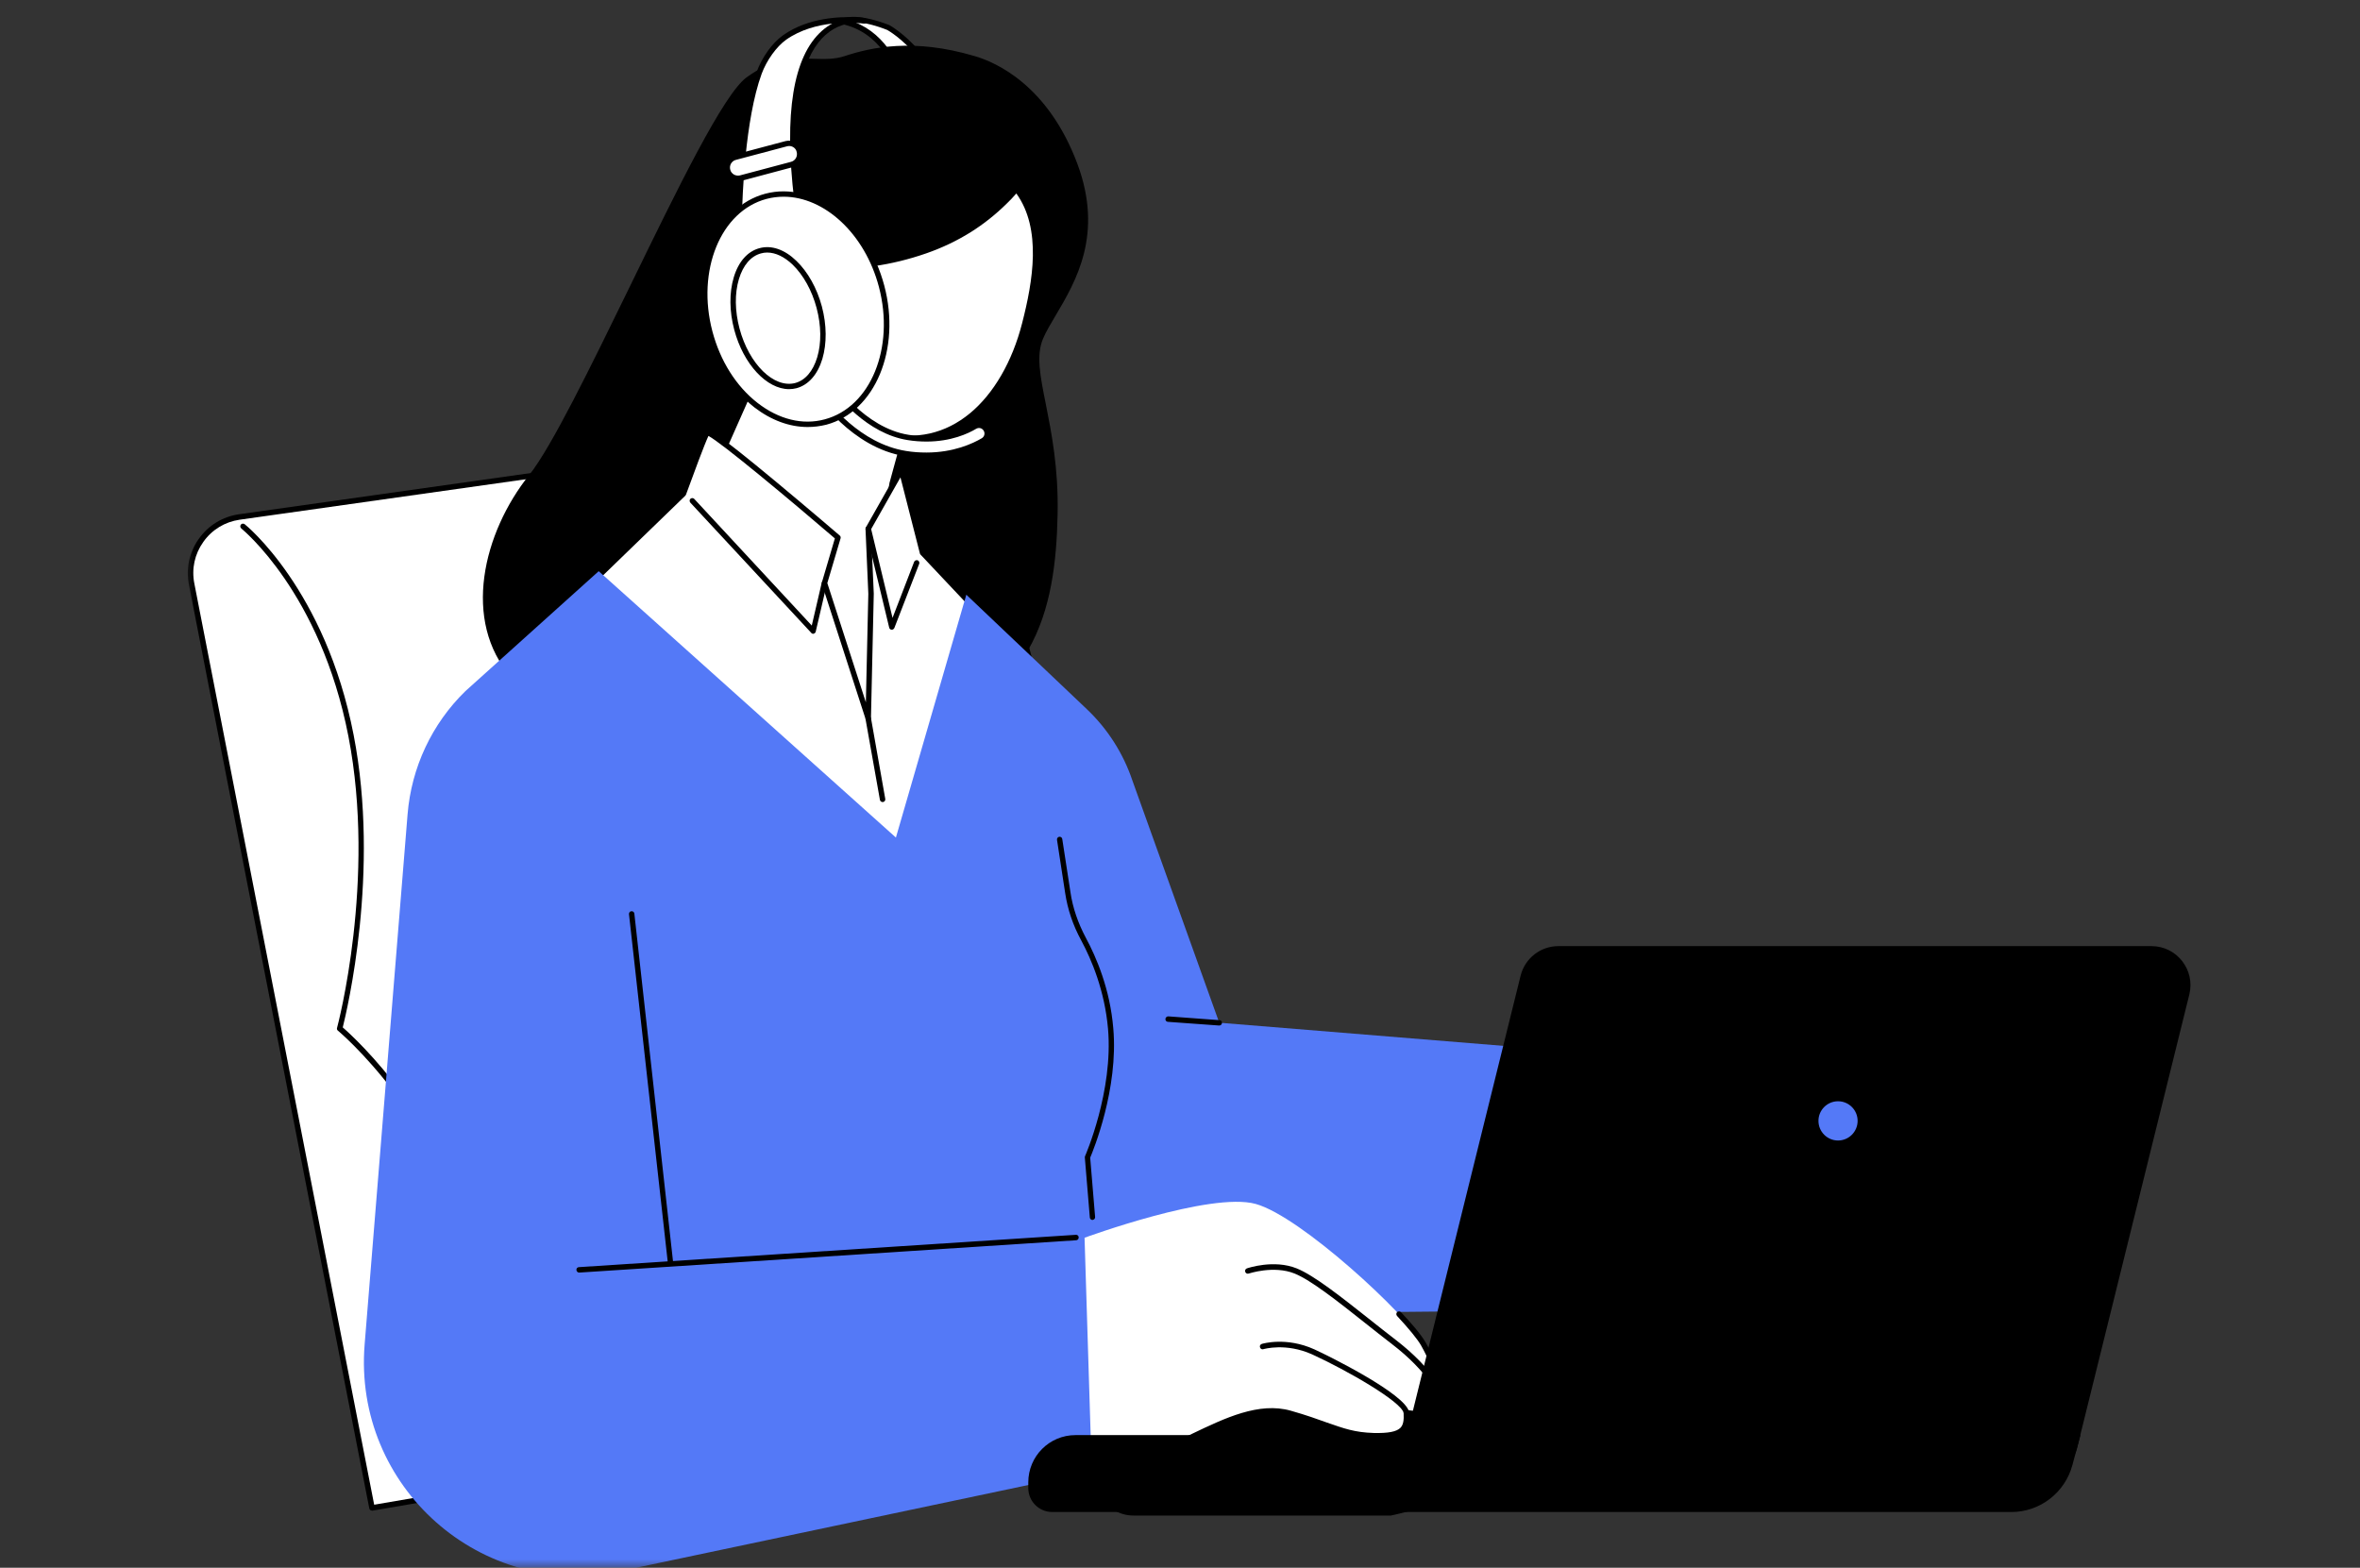 <svg width="140" height="93" viewBox="0 0 140 93" fill="none" xmlns="http://www.w3.org/2000/svg">
<rect x="0" y="0" width="140" height="93" fill="#333333" stroke="none"/>
<mask id="mask0_654_14570" style="mask-type:alpha" maskUnits="userSpaceOnUse" x="0" y="0" width="140" height="93">
<rect width="140" height="93" fill="#D9D9D9"/>
</mask>
<g mask="url(#mask0_654_14570)">
<mask id="mask1_654_14570" style="mask-type:luminance" maskUnits="userSpaceOnUse" x="11" y="24" width="62" height="67">
<path d="M11 24.094H72.995V90.76H11V24.094Z" fill="white"/>
</mask>
<g mask="url(#mask1_654_14570)">
<path d="M22.068 89.452L11.37 34.66C11 32.764 12.287 30.941 14.198 30.671L54.495 24.978C56.078 24.749 57.573 25.754 57.98 27.301L72.026 80.884L22.068 89.452Z" fill="white"/>
<path d="M22.067 89.611C21.994 89.611 21.921 89.559 21.906 89.475L11.208 34.684C11.02 33.725 11.229 32.752 11.801 31.955C12.369 31.158 13.208 30.647 14.176 30.507L54.473 24.814C56.135 24.58 57.703 25.627 58.13 27.257L72.176 80.84C72.192 80.882 72.182 80.928 72.156 80.97C72.135 81.007 72.088 81.038 72.046 81.043L22.088 89.616C22.088 89.611 22.072 89.611 22.067 89.611ZM54.932 25.106C54.791 25.106 54.656 25.111 54.515 25.132L14.218 30.83C13.343 30.955 12.572 31.423 12.062 32.147C11.546 32.871 11.354 33.746 11.531 34.627L22.197 89.262L71.828 80.751L57.827 27.345C57.468 26.012 56.27 25.106 54.932 25.106Z" fill="black"/>
</g>
<path d="M30.833 86.004C30.75 86.004 30.688 85.942 30.672 85.864C30.672 85.843 30.307 83.51 28.198 74.817C26.099 66.176 20.104 61.192 20.047 61.14C19.995 61.103 19.974 61.036 19.995 60.973C20.021 60.885 22.328 52.218 20.667 43.671C19.01 35.15 14.365 31.395 14.318 31.353C14.245 31.291 14.234 31.197 14.287 31.124C14.344 31.051 14.438 31.046 14.51 31.093C14.562 31.129 19.302 34.952 20.979 43.603C22.557 51.728 20.578 59.952 20.333 60.947C21.052 61.577 26.521 66.525 28.516 74.734C30.63 83.442 30.984 85.775 30.984 85.806C31 85.895 30.943 85.973 30.849 85.989C30.854 86.004 30.849 86.004 30.833 86.004Z" fill="black"/>
<path d="M52.697 1.634C52.697 1.634 55.978 3.426 56.317 7.822C56.65 12.213 54.291 10.864 54.291 10.864L54.166 9.395C54.166 9.395 54.52 2.259 49.978 1.259C50.885 0.869 52.697 1.634 52.697 1.634Z" fill="white"/>
<path d="M55.031 11.221C54.594 11.221 54.229 11.018 54.208 11.007C54.166 10.981 54.135 10.934 54.13 10.882L54.005 9.414C54.005 9.408 54.005 9.398 54.005 9.393C54.005 9.32 54.302 2.377 49.953 1.429C49.885 1.414 49.833 1.356 49.828 1.289C49.818 1.221 49.854 1.148 49.922 1.127C50.87 0.705 52.693 1.466 52.765 1.492C52.771 1.492 52.771 1.502 52.781 1.502C52.818 1.523 56.14 3.382 56.479 7.809C56.609 9.539 56.344 10.622 55.687 11.039C55.479 11.169 55.245 11.221 55.031 11.221ZM54.443 10.763C54.625 10.841 55.12 11.023 55.521 10.763C55.901 10.518 56.318 9.815 56.161 7.825C55.844 3.669 52.802 1.867 52.635 1.778C52.531 1.737 51.521 1.325 50.693 1.31C54.531 2.804 54.338 9.075 54.333 9.393L54.443 10.763Z" fill="black"/>
<path d="M57.766 3.486C58.193 3.611 61.838 4.611 63.76 9.794C65.687 14.976 62.578 18.012 61.729 20.038C60.875 22.07 62.687 24.997 62.578 30.512C62.469 36.033 61.297 41.887 53.161 43.242C45.021 44.596 33.239 43.242 30.458 40.085C27.677 36.934 28.635 31.866 31.531 28.262C34.427 24.658 41.922 6.528 44.38 4.721C46.844 2.919 48.448 4.049 50.161 3.486C51.875 2.919 54.338 2.465 57.766 3.486Z" fill="black"/>
<path d="M46.312 43.91C39.572 43.91 32.474 42.607 30.343 40.191C27.39 36.847 28.645 31.607 31.406 28.16C32.718 26.519 35.067 21.701 37.338 17.05C40.208 11.154 42.921 5.592 44.286 4.592C45.895 3.415 47.166 3.451 48.286 3.488C48.916 3.508 49.515 3.524 50.109 3.326C51.677 2.811 54.182 2.248 57.812 3.326L57.833 3.331C59.078 3.696 62.171 5.05 63.916 9.727C65.468 13.909 63.828 16.68 62.625 18.712C62.317 19.227 62.046 19.686 61.875 20.092C61.458 21.076 61.703 22.29 62.041 23.977C62.375 25.665 62.796 27.759 62.739 30.509C62.63 36.113 61.411 42.019 53.182 43.389C51.109 43.743 48.734 43.91 46.312 43.91ZM47.682 3.8C46.734 3.8 45.729 3.941 44.474 4.852C43.171 5.805 40.354 11.597 37.619 17.196C35.234 22.081 32.989 26.701 31.651 28.363C28.963 31.706 27.739 36.764 30.567 39.977C33.406 43.191 45.343 44.373 53.125 43.081C61.119 41.758 62.302 35.982 62.411 30.514C62.463 27.8 62.046 25.727 61.718 24.061C61.369 22.316 61.119 21.05 61.572 19.982C61.755 19.55 62.026 19.092 62.338 18.566C63.505 16.597 65.104 13.894 63.599 9.852C61.911 5.316 58.932 4.003 57.729 3.654L57.708 3.649C54.166 2.602 51.729 3.144 50.197 3.649C49.552 3.857 48.921 3.847 48.265 3.821C48.083 3.811 47.885 3.8 47.682 3.8Z" fill="black"/>
<path d="M48.958 13.023L41.65 29.518L50.947 44.596L53.453 41.456L52.65 30.326L52.916 28.706L55.15 20.539L48.958 13.023Z" fill="white"/>
<path d="M50.947 44.758H50.942C50.89 44.758 50.838 44.726 50.817 44.685L41.52 29.607C41.494 29.565 41.494 29.502 41.515 29.455L48.812 12.955C48.833 12.903 48.885 12.867 48.937 12.862C48.994 12.851 49.046 12.877 49.083 12.919L55.275 20.435C55.312 20.482 55.317 20.534 55.301 20.58L53.072 28.742L52.807 30.33L53.609 41.44C53.609 41.487 53.604 41.523 53.572 41.554L51.072 44.69C51.046 44.737 50.999 44.758 50.947 44.758ZM41.833 29.502L50.973 44.32L53.291 41.403L52.489 30.341C52.489 30.325 52.489 30.315 52.489 30.304L52.76 28.685C52.76 28.679 52.76 28.679 52.76 28.669L54.973 20.58L49.005 13.33L41.833 29.502Z" fill="black"/>
<path d="M59.652 11.94C59.001 12.581 58.287 13.154 57.522 13.638C56.699 14.159 55.813 14.575 54.902 14.888C53.902 15.232 52.87 15.487 51.824 15.633C50.761 15.789 49.667 15.82 48.605 15.643C48.251 15.586 47.912 15.503 47.574 15.393C47.568 15.43 47.553 15.477 47.537 15.513C46.334 20.18 48.542 24.784 52.475 25.81C56.407 26.826 59.6 23.883 60.803 19.216C61.574 16.221 61.902 13.242 60.313 11.227C60.094 11.471 59.876 11.711 59.652 11.94Z" fill="white"/>
<path d="M54.005 26.169C53.489 26.169 52.963 26.101 52.432 25.96C48.421 24.924 46.151 20.216 47.375 15.466C47.385 15.445 47.39 15.414 47.401 15.393L47.411 15.341C47.427 15.299 47.447 15.262 47.494 15.242C47.531 15.216 47.572 15.216 47.619 15.226C47.953 15.335 48.286 15.414 48.625 15.466C49.593 15.627 50.63 15.622 51.802 15.46C52.822 15.315 53.854 15.065 54.849 14.721C55.776 14.398 56.645 13.986 57.437 13.481C58.192 13.007 58.895 12.445 59.546 11.804C59.75 11.611 59.953 11.382 60.197 11.111C60.224 11.075 60.276 11.054 60.317 11.059C60.369 11.059 60.416 11.08 60.442 11.117C62.187 13.33 61.64 16.622 60.963 19.242C60.349 21.627 59.239 23.533 57.765 24.752C56.63 25.69 55.354 26.169 54.005 26.169ZM47.666 15.591C46.515 20.148 48.677 24.653 52.505 25.648C54.333 26.122 56.078 25.726 57.546 24.512C58.947 23.351 60.052 21.455 60.635 19.169C61.276 16.679 61.807 13.58 60.291 11.476C60.099 11.695 59.927 11.882 59.75 12.049C59.088 12.705 58.364 13.283 57.593 13.768C56.776 14.278 55.885 14.705 54.937 15.033C53.916 15.387 52.875 15.643 51.833 15.789C50.63 15.955 49.557 15.955 48.557 15.794C48.265 15.747 47.968 15.679 47.666 15.591Z" fill="black"/>
<path d="M51.275 1.233C51.275 1.233 45.807 -0.105 47.296 11.994L43.853 13.03C43.853 13.03 43.885 7.483 45.036 4.327C45.364 3.442 45.984 2.624 46.551 2.223C48.52 0.832 51.275 1.233 51.275 1.233Z" fill="white"/>
<path d="M43.855 13.191C43.818 13.191 43.792 13.175 43.761 13.159C43.719 13.133 43.693 13.081 43.693 13.029C43.693 12.972 43.74 7.414 44.886 4.269C45.204 3.388 45.824 2.534 46.459 2.086C47.959 1.029 49.881 0.977 50.782 1.029C51.089 1.029 51.292 1.071 51.313 1.076C51.397 1.102 51.454 1.18 51.433 1.269C51.417 1.357 51.339 1.409 51.251 1.399C51.24 1.399 51.047 1.373 50.719 1.357C50.272 1.373 49.6 1.508 48.959 2.081C47.839 3.081 46.672 5.623 47.449 11.977C47.459 12.055 47.412 12.128 47.334 12.154L43.891 13.185C43.886 13.191 43.87 13.191 43.855 13.191ZM49.37 1.399C48.506 1.493 47.495 1.753 46.641 2.352C46.063 2.763 45.48 3.576 45.183 4.378C44.183 7.118 44.037 11.758 44.016 12.81L47.115 11.883C46.501 6.737 47.047 3.352 48.756 1.831C48.959 1.649 49.172 1.508 49.37 1.399Z" fill="black"/>
<path d="M54.953 27.005C54.568 27.005 54.156 26.979 53.719 26.912C50.594 26.412 48.578 23.37 48.5 23.245L48.901 22.979L49.302 22.719C49.323 22.745 51.167 25.537 53.865 25.958C54.255 26.021 54.62 26.047 54.953 26.047C56.359 26.047 57.344 25.594 57.828 25.307C58.031 25.193 58.286 25.234 58.438 25.417C58.63 25.646 58.568 25.99 58.323 26.141C57.724 26.479 56.573 27.005 54.953 27.005Z" fill="white"/>
<path d="M54.954 27.168C54.548 27.168 54.121 27.132 53.699 27.064C50.501 26.564 48.459 23.46 48.371 23.325C48.319 23.252 48.34 23.153 48.412 23.106L49.225 22.58C49.298 22.528 49.397 22.549 49.444 22.621C49.454 22.653 51.277 25.382 53.897 25.793C54.256 25.851 54.61 25.882 54.959 25.882C56.34 25.882 57.303 25.429 57.746 25.163C58.017 25.002 58.36 25.059 58.563 25.304C58.688 25.45 58.74 25.637 58.704 25.83C58.673 26.012 58.563 26.174 58.402 26.267C57.834 26.606 56.636 27.168 54.954 27.168ZM48.725 23.283C49.157 23.892 51.017 26.319 53.751 26.752C54.157 26.819 54.558 26.845 54.959 26.845C56.563 26.845 57.709 26.314 58.251 25.991C58.329 25.939 58.381 25.866 58.397 25.772C58.412 25.674 58.386 25.58 58.324 25.507C58.22 25.382 58.053 25.356 57.912 25.434C57.438 25.72 56.418 26.194 54.959 26.194C54.595 26.194 54.225 26.168 53.845 26.106C51.423 25.726 49.673 23.496 49.267 22.924L48.725 23.283Z" fill="black"/>
<path d="M52.298 16.982C52.412 17.419 52.496 17.867 52.543 18.315C52.595 18.763 52.605 19.206 52.584 19.648C52.563 20.086 52.511 20.513 52.423 20.93C52.329 21.341 52.209 21.737 52.053 22.112C51.902 22.487 51.715 22.831 51.501 23.148C51.287 23.466 51.048 23.753 50.787 24.003C50.522 24.253 50.235 24.466 49.928 24.638C49.626 24.81 49.303 24.94 48.97 25.029C48.636 25.122 48.293 25.164 47.944 25.169C47.59 25.169 47.24 25.128 46.886 25.039C46.532 24.956 46.183 24.826 45.84 24.659C45.496 24.487 45.168 24.279 44.85 24.029C44.532 23.784 44.23 23.503 43.949 23.185C43.662 22.867 43.407 22.523 43.168 22.154C42.933 21.784 42.73 21.388 42.548 20.977C42.371 20.56 42.22 20.133 42.105 19.695C41.99 19.258 41.907 18.81 41.86 18.362C41.808 17.914 41.798 17.471 41.819 17.029C41.84 16.591 41.892 16.164 41.98 15.747C42.069 15.336 42.194 14.94 42.35 14.565C42.501 14.19 42.688 13.846 42.902 13.529C43.115 13.211 43.35 12.925 43.615 12.675C43.881 12.425 44.168 12.211 44.475 12.039C44.777 11.867 45.1 11.737 45.433 11.648C45.767 11.555 46.11 11.513 46.459 11.508C46.813 11.508 47.162 11.55 47.517 11.638C47.871 11.721 48.22 11.852 48.563 12.018C48.902 12.19 49.235 12.398 49.553 12.648C49.871 12.893 50.173 13.175 50.454 13.492C50.74 13.81 50.996 14.154 51.23 14.523C51.47 14.898 51.673 15.289 51.855 15.7C52.032 16.117 52.183 16.544 52.298 16.982Z" fill="white"/>
<path d="M47.911 25.331C46.838 25.331 45.744 24.93 44.749 24.164C43.427 23.127 42.432 21.565 41.953 19.742C40.953 15.966 42.499 12.263 45.395 11.492C48.286 10.726 51.458 13.169 52.458 16.945C53.458 20.721 51.911 24.424 49.015 25.195C48.651 25.284 48.281 25.331 47.911 25.331ZM46.489 11.669C46.151 11.669 45.807 11.711 45.474 11.799C42.744 12.523 41.312 16.055 42.26 19.653C42.724 21.409 43.671 22.919 44.942 23.903C46.197 24.877 47.609 25.232 48.921 24.877C51.651 24.153 53.088 20.627 52.14 17.023C51.307 13.857 48.901 11.669 46.489 11.669Z" fill="black"/>
<path d="M46.807 23.085C45.494 23.085 44.104 21.622 43.557 19.564C43.265 18.466 43.255 17.367 43.526 16.46C43.802 15.523 44.349 14.908 45.057 14.721C45.765 14.528 46.547 14.799 47.244 15.476C47.922 16.127 48.463 17.091 48.755 18.179C49.047 19.278 49.052 20.377 48.786 21.283C48.505 22.221 47.958 22.835 47.255 23.028C47.109 23.064 46.963 23.085 46.807 23.085ZM45.51 14.981C45.385 14.981 45.26 14.997 45.14 15.033C44.541 15.195 44.083 15.731 43.833 16.559C43.578 17.408 43.593 18.445 43.869 19.486C44.432 21.601 45.911 23.049 47.172 22.721C47.77 22.559 48.229 22.023 48.479 21.195C48.734 20.346 48.718 19.309 48.442 18.268C48.166 17.231 47.661 16.325 47.026 15.705C46.531 15.231 46.005 14.981 45.51 14.981Z" fill="black"/>
<path d="M46.974 9.752L43.942 10.554C43.609 10.643 43.255 10.44 43.161 10.101C43.072 9.763 43.281 9.414 43.614 9.32L46.645 8.513C46.984 8.424 47.333 8.632 47.427 8.966C47.515 9.309 47.312 9.664 46.974 9.752Z" fill="white"/>
<path d="M43.777 10.75C43.636 10.75 43.501 10.713 43.376 10.64C43.194 10.531 43.063 10.359 43.001 10.156C42.954 9.953 42.98 9.729 43.084 9.546C43.194 9.364 43.36 9.234 43.563 9.177L46.6 8.369C47.022 8.26 47.459 8.51 47.574 8.942C47.683 9.364 47.438 9.802 47.006 9.921L43.975 10.729C43.912 10.734 43.85 10.75 43.777 10.75ZM46.819 8.661C46.772 8.661 46.735 8.671 46.694 8.677L43.657 9.484C43.537 9.51 43.433 9.593 43.365 9.703C43.303 9.812 43.287 9.942 43.319 10.062C43.345 10.187 43.428 10.286 43.537 10.354C43.647 10.416 43.777 10.432 43.892 10.406L46.928 9.599C47.183 9.531 47.329 9.27 47.261 9.015C47.22 8.802 47.022 8.661 46.819 8.661Z" fill="black"/>
<path d="M67.254 89.743H82.515C82.515 89.743 87.145 88.837 87.27 86.983C87.395 85.134 81.78 80.483 75.26 79.374C71.01 78.644 67.442 83.275 65.473 86.582C64.635 87.972 65.635 89.743 67.254 89.743Z" fill="black"/>
<path d="M82.51 89.905H67.249C66.432 89.905 65.703 89.478 65.302 88.765C64.9 88.046 64.906 87.202 65.328 86.494C67.546 82.775 71.067 78.494 75.281 79.213C81.619 80.296 87.567 84.921 87.432 86.989C87.302 88.947 82.744 89.858 82.546 89.895C82.531 89.905 82.525 89.905 82.51 89.905ZM74.38 79.457C70.505 79.457 67.26 83.89 65.604 86.66C65.249 87.27 65.234 87.994 65.583 88.603C65.927 89.207 66.552 89.577 67.255 89.577H82.499C83.77 89.327 87.02 88.379 87.109 86.968C87.229 85.249 81.677 80.624 75.234 79.525C74.942 79.483 74.656 79.457 74.38 79.457Z" fill="black"/>
<path d="M79.162 89.091H68.463C67.787 89.091 67.234 88.534 67.234 87.852C67.234 87.174 67.787 86.617 68.463 86.617H79.162C79.838 86.617 80.396 87.174 80.396 87.852C80.396 88.534 79.833 89.091 79.162 89.091Z" fill="white"/>
<path d="M35.303 34.372L40.537 29.283C40.537 29.283 41.735 25.976 41.938 25.674C42.136 25.377 49.709 31.893 49.709 31.893L48.907 34.601L51.506 42.611L51.672 35.236L51.506 31.372L53.475 27.893L54.719 32.788L57.522 35.757L58.417 66.387L50.428 66.486L35.303 34.372Z" fill="white"/>
<path d="M50.428 66.657C50.36 66.657 50.308 66.621 50.282 66.558L35.157 34.444C35.125 34.376 35.141 34.303 35.193 34.262L40.401 29.194C40.568 28.725 41.605 25.887 41.797 25.59C41.828 25.543 41.87 25.517 41.933 25.506C42.063 25.491 42.282 25.454 46.099 28.631C47.959 30.178 49.797 31.751 49.813 31.767C49.865 31.808 49.881 31.876 49.865 31.933L49.078 34.59L51.365 41.663L51.511 35.225L51.344 31.376C51.344 31.35 51.349 31.319 51.365 31.288L53.334 27.814C53.365 27.756 53.428 27.725 53.495 27.73C53.563 27.741 53.61 27.793 53.625 27.85L54.865 32.709L57.636 35.642C57.667 35.673 57.683 35.709 57.683 35.756L58.578 66.387C58.578 66.428 58.563 66.47 58.532 66.501C58.506 66.532 58.459 66.553 58.417 66.553L50.428 66.657ZM35.49 34.407L50.521 66.324L58.25 66.23L57.36 35.819L54.605 32.897C54.584 32.876 54.573 32.855 54.568 32.824L53.417 28.319L51.667 31.407L51.834 35.22L51.667 42.611C51.667 42.694 51.605 42.756 51.526 42.767C51.448 42.782 51.375 42.73 51.349 42.657L48.756 34.642C48.75 34.611 48.75 34.574 48.756 34.548L49.526 31.939C46.912 29.694 42.756 26.225 42.026 25.861C41.808 26.319 41.131 28.137 40.693 29.345C40.683 29.366 40.667 29.387 40.657 29.402L35.49 34.407Z" fill="black"/>
<path d="M52.906 37.356H52.895C52.822 37.351 52.765 37.304 52.749 37.231L51.348 31.413C51.328 31.325 51.38 31.236 51.468 31.215C51.557 31.195 51.64 31.247 51.666 31.335L52.947 36.653L54.228 33.33C54.26 33.252 54.353 33.21 54.437 33.236C54.515 33.268 54.557 33.361 54.531 33.44L53.057 37.247C53.025 37.315 52.968 37.356 52.906 37.356Z" fill="black"/>
<path d="M48.244 37.599C48.203 37.599 48.156 37.583 48.13 37.547L40.953 29.818C40.895 29.75 40.895 29.651 40.958 29.589C41.025 29.531 41.13 29.531 41.187 29.599L48.156 37.109L48.749 34.557C48.77 34.474 48.859 34.422 48.937 34.443C49.025 34.464 49.078 34.552 49.051 34.636L48.39 37.474C48.374 37.531 48.333 37.573 48.275 37.589C48.275 37.589 48.26 37.599 48.244 37.599Z" fill="black"/>
<path d="M52.36 47.579C52.287 47.579 52.214 47.532 52.199 47.449L51.344 42.647C51.329 42.559 51.386 42.48 51.475 42.46C51.563 42.444 51.641 42.501 51.667 42.59L52.516 47.392C52.532 47.48 52.475 47.559 52.386 47.579C52.37 47.574 52.365 47.579 52.36 47.579Z" fill="black"/>
<path d="M35.517 33.883L53.147 49.685L57.324 35.279L64.475 42.07C65.704 43.237 66.626 44.68 67.168 46.279L72.329 60.669L92.991 62.352L88.371 77.773L64.704 77.992L64.912 87.268L36.819 93.195C28.553 94.94 20.944 88.206 21.631 79.753L24.178 48.31C24.402 45.534 25.621 42.935 27.61 40.997L35.517 33.883Z" fill="#5479F7"/>
<path d="M34.355 75.491C34.267 75.491 34.204 75.423 34.194 75.334C34.188 75.246 34.251 75.168 34.35 75.168L63.819 73.251C63.907 73.241 63.99 73.308 63.99 73.402C63.996 73.491 63.928 73.574 63.834 73.574L34.36 75.491H34.355Z" fill="black"/>
<path d="M39.782 75.082C39.698 75.082 39.625 75.025 39.62 74.936L37.313 54.228C37.308 54.144 37.365 54.061 37.453 54.056C37.542 54.045 37.62 54.108 37.63 54.191L39.933 74.9C39.938 74.988 39.88 75.066 39.792 75.077C39.792 75.082 39.787 75.082 39.782 75.082Z" fill="black"/>
<path d="M64.813 72.372C64.73 72.372 64.657 72.305 64.651 72.227L64.355 68.669C64.355 68.638 64.355 68.617 64.365 68.591C64.381 68.555 66.052 64.732 65.73 61.029C65.532 58.773 64.756 56.93 64.136 55.779C63.651 54.888 63.334 53.945 63.188 52.977L62.704 49.82C62.688 49.737 62.751 49.654 62.834 49.638C62.922 49.627 63.006 49.685 63.016 49.773L63.501 52.924C63.636 53.857 63.954 54.763 64.412 55.627C65.047 56.805 65.849 58.685 66.042 60.997C66.36 64.581 64.849 68.258 64.672 68.674L64.964 72.19C64.974 72.279 64.907 72.357 64.818 72.367C64.818 72.372 64.818 72.372 64.813 72.372Z" fill="black"/>
<path d="M72.328 60.835C72.323 60.835 72.323 60.835 72.317 60.835L69.281 60.616C69.192 60.611 69.13 60.538 69.135 60.444C69.145 60.356 69.218 60.288 69.312 60.293L72.343 60.517C72.432 60.522 72.5 60.595 72.489 60.689C72.484 60.772 72.411 60.835 72.328 60.835Z" fill="black"/>
<path d="M64.755 86.904C64.911 86.852 65.853 87.164 68.489 86.211C71.119 85.263 73.958 83.097 76.536 83.836C79.109 84.576 79.692 85.102 81.478 85.154C83.265 85.206 83.478 84.727 83.426 83.779C83.426 83.779 85.635 84.253 85.478 82.774C85.478 82.774 85.426 81.456 84.426 79.716C83.426 77.972 77.166 72.159 74.489 71.419C71.807 70.68 64.338 73.425 64.338 73.425L64.755 86.904Z" fill="white"/>
<path d="M83.428 83.951C83.355 83.951 83.282 83.9 83.266 83.821C83.147 83.155 79.912 81.29 77.834 80.342C76.277 79.644 74.964 80.03 74.949 80.035C74.86 80.066 74.772 80.014 74.746 79.925C74.714 79.837 74.766 79.754 74.855 79.722C74.912 79.707 76.297 79.29 77.969 80.045C78.85 80.446 83.386 82.701 83.584 83.754C83.594 83.842 83.537 83.925 83.449 83.946C83.449 83.951 83.443 83.951 83.428 83.951Z" fill="black"/>
<path d="M85.484 82.95C85.416 82.95 85.359 82.913 85.333 82.846C85.322 82.83 84.786 81.434 82.598 79.752C82.057 79.335 81.515 78.908 80.994 78.492C79.338 77.179 77.775 75.945 76.801 75.549C75.562 75.049 74.088 75.549 74.072 75.549C73.994 75.58 73.895 75.533 73.869 75.445C73.838 75.367 73.885 75.273 73.968 75.242C74.036 75.221 75.567 74.7 76.921 75.242C77.942 75.653 79.525 76.903 81.197 78.226C81.723 78.643 82.26 79.07 82.801 79.486C85.077 81.236 85.624 82.663 85.645 82.731C85.671 82.809 85.629 82.903 85.551 82.934C85.52 82.939 85.499 82.95 85.484 82.95Z" fill="black"/>
<path d="M65.276 87.074C65.13 87.074 65.016 87.068 64.927 87.058C64.875 87.058 64.812 87.053 64.797 87.053C64.719 87.084 64.63 87.032 64.599 86.949C64.573 86.865 64.62 86.777 64.708 86.746C64.766 86.725 64.833 86.73 64.948 86.74C65.328 86.761 66.344 86.818 68.438 86.063C69.182 85.792 69.958 85.422 70.719 85.053C72.667 84.121 74.688 83.147 76.583 83.688C77.5 83.949 78.177 84.193 78.724 84.391C79.745 84.746 80.359 84.969 81.479 85.006C82.344 85.027 82.844 84.933 83.078 84.699C83.24 84.527 83.292 84.277 83.266 83.803C83.266 83.751 83.281 83.709 83.328 83.672C83.365 83.641 83.412 83.626 83.463 83.636C83.792 83.709 84.724 83.803 85.125 83.443C85.287 83.297 85.354 83.094 85.323 82.808C85.323 82.787 85.26 81.49 84.297 79.808C84.078 79.428 83.573 78.813 82.875 78.063C82.818 78.001 82.818 77.897 82.88 77.839C82.948 77.782 83.047 77.782 83.109 77.844C83.62 78.381 84.281 79.126 84.578 79.647C85.588 81.402 85.651 82.73 85.651 82.787C85.698 83.167 85.594 83.469 85.354 83.688C84.885 84.11 84.005 84.047 83.609 83.985C83.609 84.339 83.568 84.672 83.328 84.922C83.021 85.24 82.474 85.355 81.495 85.324C80.323 85.287 79.651 85.053 78.635 84.699C78.099 84.506 77.422 84.266 76.51 84.001C74.729 83.49 72.766 84.433 70.87 85.35C70.104 85.714 69.318 86.094 68.562 86.371C66.849 86.98 65.823 87.074 65.276 87.074Z" fill="black"/>
<path d="M119.318 89.695H62.422C61.635 89.695 61 89.06 61 88.273V87.935C61 86.388 62.25 85.133 63.797 85.133H123.417L122.938 86.914C122.495 88.555 121.01 89.695 119.318 89.695Z" fill="black"/>
<path d="M120.98 87.63H85.797C84.292 87.63 83.188 86.213 83.552 84.755L90.204 57.885C90.459 56.849 91.386 56.125 92.448 56.125H127.631C129.131 56.125 130.235 57.536 129.875 58.995L123.224 85.87C122.969 86.901 122.042 87.63 120.98 87.63Z" fill="black"/>
<path d="M110.198 66.49C110.198 67.135 109.677 67.656 109.036 67.656C108.396 67.656 107.875 67.135 107.875 66.49C107.875 65.849 108.396 65.328 109.036 65.328C109.677 65.328 110.198 65.849 110.198 66.49Z" fill="#5479F7"/>
</g>
</svg>
